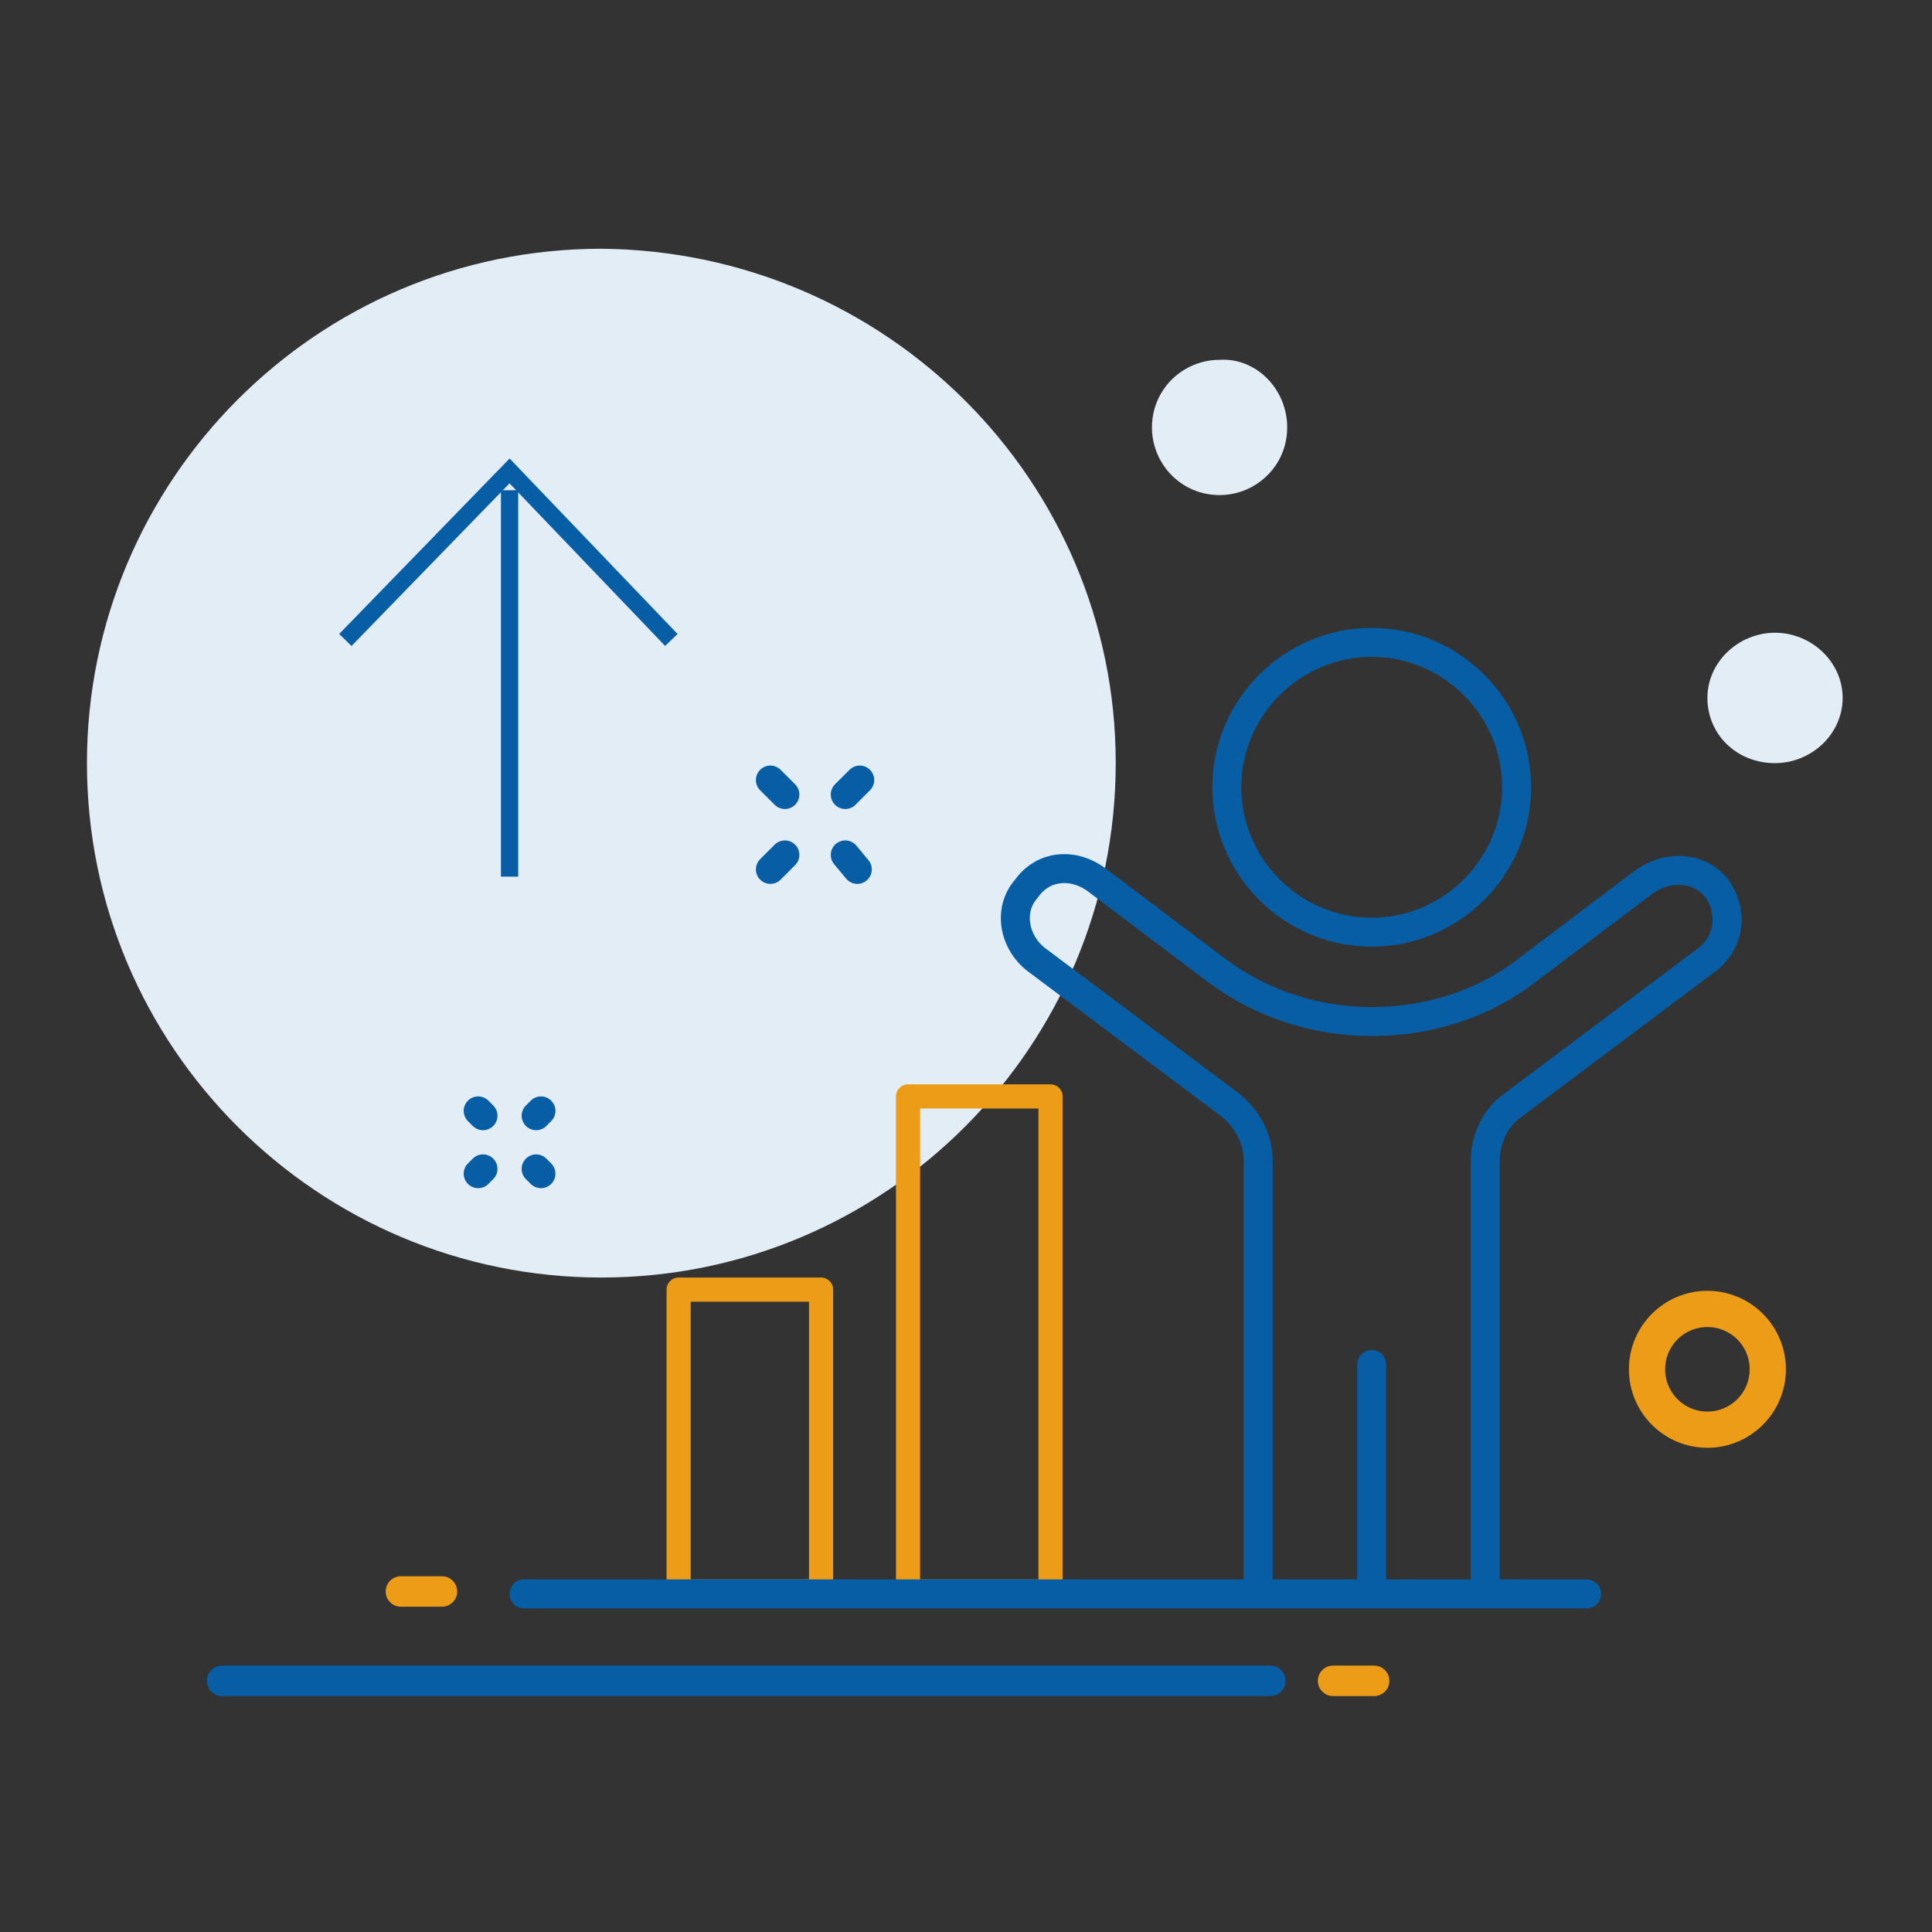 <?xml version="1.0" encoding="utf-8"?>
<!-- Generator: Adobe Illustrator 22.0.1, SVG Export Plug-In . SVG Version: 6.00 Build 0)  -->
<svg version="1.1" id="Layer_1" xmlns="http://www.w3.org/2000/svg" xmlns:xlink="http://www.w3.org/1999/xlink" x="0px" y="0px"
	 viewBox="0 0 80 80" style="enable-background:new 0 0 80 80;" xml:space="preserve">
<rect x="0" y="0" width="80" height="80" fill="#333333" stroke="none"/>
<style type="text/css">
	.st0{fill:none;stroke:#075EA5;stroke-width:1.262;stroke-linecap:round;stroke-linejoin:round;stroke-miterlimit:10;}
	.st1{fill:none;stroke:#EC9C16;stroke-width:1.262;stroke-linecap:round;stroke-linejoin:round;stroke-miterlimit:10;}
	.st2{fill:#E3EDF5;}
	.st3{fill:none;stroke:#EC9C16;stroke-width:1.5;stroke-linecap:round;stroke-linejoin:round;stroke-miterlimit:10;}
	.st4{fill:none;stroke:#EC9C16;stroke-linecap:round;stroke-linejoin:round;stroke-miterlimit:10;}
	.st5{fill:none;stroke:#075EA5;stroke-width:1.199;stroke-linecap:round;stroke-linejoin:round;stroke-miterlimit:10;}
	.st6{fill:none;stroke:#075EA5;stroke-width:0.714;stroke-miterlimit:10;}
</style>
<g>
	<line class="st0" x1="9.2" y1="69.6" x2="52.6" y2="69.6"/>
	<line class="st1" x1="55.2" y1="69.6" x2="56.9" y2="69.6"/>
	<path class="st2" d="M46.2,31.6c0,11.7-9.5,21.3-21.3,21.3c-11.7,0-21.3-9.5-21.3-21.3c0-11.7,9.5-21.3,21.3-21.3
		C36.7,10.4,46.2,19.9,46.2,31.6"/>
	<circle class="st3" cx="70.7" cy="56.7" r="2.5"/>
	<path class="st4" d="M37.6,45.4v20.5h5.9V46.2v-0.8H37.6z M28.1,53.4v12.5h5.9V54.3v-0.9H28.1z"/>
	<path class="st5" d="M32.5,32.9l-0.6-0.6 M35.5,36L35,35.4 M35,32.9l0.6-0.6 M31.9,36l0.6-0.6 M22.4,46l-0.2,0.2 M20,48.4l-0.2,0.2
		 M22.4,48.6l-0.2-0.2 M20,46.2L19.8,46 M21.7,66h44 M52.1,65.9v-5.3v-4.9c0,0,0,0,0,0v-7.6c0-0.9-0.4-1.7-1.1-2.3l-8-6
		c-1-0.7-1.3-2.1-0.5-3c0.7-1,2-1.1,3-0.3l4.9,3.7c1.9,1.4,4.1,2.1,6.4,2.1c2.3,0,4.6-0.7,6.4-2.1l4.9-3.7c1-0.7,2.3-0.6,3,0.3
		c0.7,1,0.5,2.3-0.5,3l-8,6c-0.7,0.5-1.1,1.4-1.1,2.3v7.6c0,0,0,0,0,0v4.9v5.3 M56.8,65.9v-9.4 M56.8,38.6c-3.3,0-6-2.7-6-6
		c0-3.3,2.7-6,6-6c3.3,0,6,2.7,6,6C62.8,35.9,60.1,38.6,56.8,38.6z"/>
	<line class="st1" x1="16.6" y1="65.9" x2="18.3" y2="65.9"/>
	<line class="st6" x1="21.1" y1="20.3" x2="21.1" y2="36.3"/>
	<polyline class="st6" points="27.8,26.5 21.1,19.5 14.3,26.5 	"/>
	<path class="st2" d="M76.3,28.9c0,1.5-1.3,2.7-2.8,2.7c-1.6,0-2.8-1.2-2.8-2.7c0-1.5,1.3-2.7,2.8-2.7C75,26.2,76.3,27.4,76.3,28.9"
		/>
	<path class="st2" d="M53.3,17.7c0,1.6-1.3,2.8-2.8,2.8c-1.6,0-2.8-1.3-2.8-2.8c0-1.6,1.3-2.8,2.8-2.8C52,14.8,53.3,16.1,53.3,17.7"
		/>
</g>
</svg>
